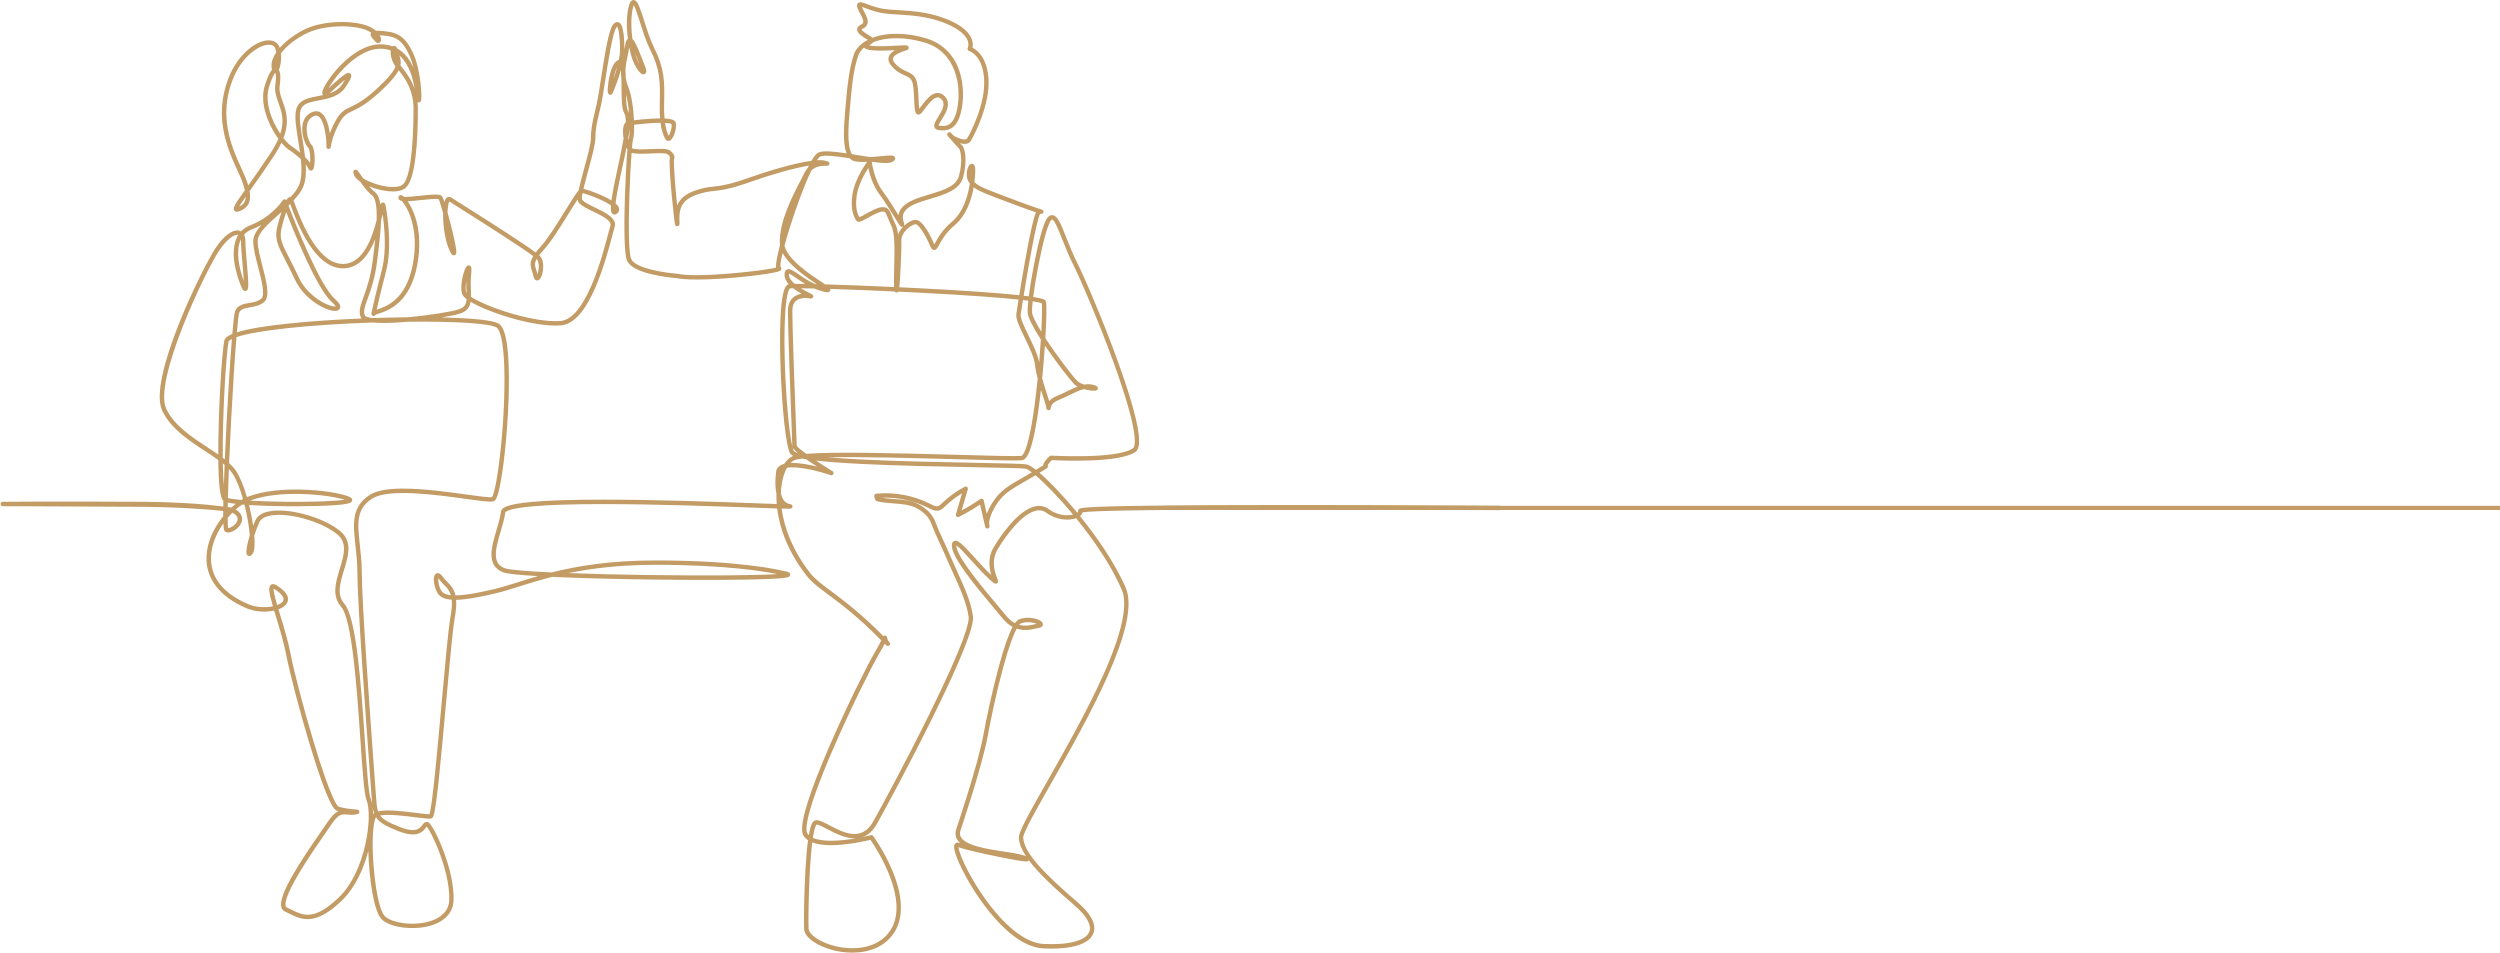 <svg width="1013" height="386" viewBox="0 0 1013 386" fill="none" xmlns="http://www.w3.org/2000/svg">
<g clip-path="url(#clip0_225_1022)">
<path d="M345.385 386C351.86 386 358.566 383.859 362.417 377.74C366.208 371.715 365.9 363.034 361.527 352.632C358.273 344.89 353.992 338.992 353.813 338.745C353.596 338.447 353.218 338.315 352.86 338.407C351.959 338.643 350.828 338.912 349.541 339.181C351.666 338.424 353.661 336.791 355.33 333.826C358.726 327.794 368.721 309.301 377.935 290.646C389.365 267.503 394.855 253.703 394.251 249.63C393.368 243.675 390.708 237.827 388.139 232.173C387.507 230.786 386.912 229.477 386.343 228.167C384.616 224.191 382.703 219.929 380.497 215.139C380.134 214.35 379.845 213.588 379.564 212.851C378.838 210.937 378.151 209.129 376.39 207.396C373.775 204.82 370.9 203.338 367.34 202.736C365.649 202.45 363.927 202.325 362.263 202.203C360.542 202.079 358.892 201.957 357.275 201.678C363.82 201.414 370.512 202.875 376.32 205.87C377.544 206.503 379.049 207.282 380.614 206.806C381.537 206.528 382.206 205.883 382.795 205.315L382.863 205.25C384.975 203.216 387.303 201.421 389.808 199.903L387.333 208.367C387.233 208.711 387.345 209.079 387.619 209.308C387.893 209.538 388.276 209.58 388.594 209.421C391.534 207.939 394.403 206.259 397.134 204.421L399.201 213.484C399.311 213.967 399.791 214.268 400.273 214.158C400.756 214.049 401.057 213.568 400.947 213.085C400.226 209.923 403.171 204.904 405.326 202.303C407.679 199.462 410.793 197.677 414.089 195.787C414.48 195.563 414.87 195.339 415.258 195.115C415.552 194.946 417.537 193.783 419.579 192.566C423.331 195.728 428.975 201.486 434.796 208.497C432.46 209.089 428.572 208.925 424.923 206.266C423.348 205.121 421.54 204.745 419.545 205.151C412.206 206.645 404.803 218.159 402.709 221.652C400.107 225.994 400.833 230.271 401.689 233.019C399.624 231.13 397.338 228.6 395.129 226.153C390.014 220.487 388.092 218.565 386.606 219.225C385.544 219.695 385.689 221.147 385.736 221.622C386.213 226.387 394.604 236.709 403.159 246.872C404.383 248.325 405.44 249.58 406.268 250.596C407.587 252.209 408.955 253.305 410.311 254.027C408.893 256.651 407.052 261.463 404.644 270.366C401.995 280.165 399.691 291.137 398.527 297.552C396.241 310.132 387.606 335.549 387.519 335.805C386.962 337.433 387.084 338.93 387.883 340.247C388.203 340.774 388.626 341.255 389.136 341.698C388.955 341.638 388.791 341.578 388.646 341.524C387.776 341.193 387.251 341.593 387.064 341.783C386.514 342.335 386.166 343.448 387.731 347.521C389.818 352.951 394.731 361.881 401 369.589C406.248 376.044 414.258 383.832 422.612 384.278C433.806 384.875 441.246 382.687 443.017 378.27C443.992 375.835 443.679 371.663 436.639 365.603C423.348 354.166 415.025 345.801 414.604 339.447C414.48 337.57 419.982 327.883 425.808 317.626C440.425 291.896 462.513 253.011 456.179 238.263C451.49 227.343 443.453 216.342 437.632 209.139C438.199 208.686 438.55 208.153 438.652 207.596C446.796 206.169 543.12 206.284 607.427 206.724H607.434C607.927 206.724 608.327 206.326 608.33 205.833C608.332 205.338 607.934 204.934 607.439 204.932C607.019 204.929 564.981 204.645 523.267 204.64C498.762 204.64 479.167 204.733 465.015 204.917C437.938 205.273 437.492 205.84 437.062 206.388C436.878 206.622 436.813 206.921 436.885 207.207C436.91 207.312 436.798 207.518 436.497 207.75C435.803 206.908 435.152 206.129 434.552 205.425C430.266 200.386 425.169 194.986 421.206 191.59C424.597 189.556 424.599 189.494 424.624 188.956C424.632 188.797 424.594 188.64 424.522 188.5C424.719 188.08 425.428 187.211 426.204 186.439C429.711 186.626 453.592 187.706 460.087 183.123C461.291 182.271 462.624 179.983 460.306 169.97C458.94 164.08 456.507 156.27 453.075 146.755C447.259 130.647 439.56 112.588 436.599 106.732C434.764 103.1 433.323 99.47 432.055 96.266C429.903 90.831 428.602 87.552 426.647 87.194C426.137 87.099 425.358 87.174 424.555 88.055C422.552 90.253 420.266 100.67 419.082 106.682C418.211 111.101 417.373 116.08 416.863 120.084C416.226 119.999 415.53 119.912 414.768 119.825C416.846 107.003 420.012 89.218 421.46 86.631C421.482 86.636 421.505 86.638 421.525 86.641C422.246 86.76 422.679 86.544 422.808 85.999C423.002 85.177 422.221 84.933 421.801 84.804C420.739 84.475 417.51 83.472 410.86 80.922C409.037 80.225 407.383 79.605 405.923 79.058C399.853 76.787 396.589 75.565 394.838 73.787C395.156 71.268 395.174 69.395 395.171 68.878C395.166 67.902 395.047 66.742 394.164 66.435C393.922 66.353 393.303 66.236 392.726 66.961C391.885 68.014 391.052 71.362 392.527 73.735C392.661 73.951 392.808 74.161 392.962 74.362C392.268 79.16 390.442 85.904 385.636 89.92C381.863 93.072 380.074 96.328 379.007 98.272C378.863 98.534 378.711 98.81 378.574 99.047C377.288 96.004 374.022 89.076 370.947 89.076C370.885 89.076 370.825 89.078 370.763 89.083C369.499 89.198 367.721 90.131 366.228 91.583C366.39 91.379 366.482 91.08 366.387 90.692C366.348 90.527 366.29 90.348 366.226 90.144C365.706 88.506 364.736 85.458 370.3 82.877C372.343 81.928 374.785 81.199 377.146 80.494C382.883 78.781 388.813 77.009 390.253 71.848C392.047 65.43 391.084 59.711 389.661 58.745C389.539 58.655 389.278 58.384 388.947 58.018C389.666 58.21 390.363 58.319 390.965 58.307C392.305 58.284 392.952 57.719 393.258 57.249C394.597 55.197 401.241 42.533 400.534 31.885C399.96 23.226 395.86 20.228 394.027 19.312C394.196 18.575 394.291 17.45 393.85 16.106C392.94 13.322 390.218 10.828 385.763 8.694C377.955 4.955 370.111 4.479 363.81 4.098C361.624 3.966 359.736 3.852 358.146 3.615C355.614 3.239 353.308 2.388 351.626 1.768C349.524 0.994 348.37 0.568 347.626 1.315C346.982 1.965 347.345 2.931 347.482 3.294C347.775 4.076 348.188 4.858 348.586 5.614C349.29 6.949 350.019 8.328 349.745 9.152C349.631 9.498 349.313 9.792 348.775 10.048C347.835 10.496 347.337 11.106 347.298 11.861C347.213 13.417 349.243 14.672 351.032 15.779C351.218 15.896 351.432 16.026 351.634 16.155C348.865 17.587 346.915 19.564 346.079 21.877C343.952 27.762 343.238 36.045 342.609 43.352L342.474 44.895C341.887 51.615 341.507 58.299 343.024 62.141C338.031 61.384 333.728 60.941 331.708 61.765C331.131 61.999 330.258 62.639 328.798 65.143C321.464 66.124 310.118 69.669 303.8 71.915C295.32 74.925 291.986 75.291 289.044 75.612C286.849 75.853 284.956 76.06 281.511 77.268C277.357 78.724 275.337 80.942 274.367 83.238C273.688 76.548 272.919 67.262 273.113 64.446C273.215 64.274 273.29 64.063 273.307 63.816C273.364 63.035 272.842 62.171 271.715 61.17C270.566 60.149 267.874 60.216 263.581 60.41C260.907 60.53 256.887 60.712 256.061 60.007C256.23 58.03 256.382 56.766 256.486 56.455C256.829 55.536 256.994 53.308 256.946 50.549C258.707 50.323 261.225 50.056 263.787 49.899C265.334 49.805 266.601 49.767 267.633 49.767C268.026 52.805 268.713 54.627 269.444 56.096C269.946 57.104 270.75 57.231 271.332 57.015C273.116 56.35 274.3 51.655 273.81 49.738C273.598 48.916 272.81 48.172 269.255 48.007C269.108 46.279 269.048 44.183 269.111 41.606C269.324 32.973 269.24 27.682 265.061 19.362C263.496 16.25 262.173 12.09 261.006 8.42C259.103 2.44 258.27 0.013 256.727 0.008H256.722C255.581 0.008 255.135 1.38 254.969 1.895C253.799 5.492 253.824 10.87 254.424 15.705C253.789 16.188 253.518 17.226 253.342 18.239C253.237 18.842 253.123 19.432 253.006 20.014C253.001 18.179 252.931 15.593 252.62 13.384C252.245 10.716 251.63 9.369 250.62 9.02C250.09 8.836 249.267 8.861 248.354 10.024C246.692 12.142 245.195 21.105 243.411 32.602C242.797 36.56 242.267 39.981 241.867 41.786C241.585 43.056 241.317 44.183 241.058 45.276C240.123 49.222 239.449 52.075 239.449 55.939C239.449 58.21 238.006 63.515 236.61 68.646C235.633 72.244 234.871 75.097 234.424 77.215C233.434 78.291 231.936 80.644 229.003 85.396C225.847 90.512 221.916 96.878 218.988 100.032C218.212 100.869 217.573 101.621 217.05 102.305C212.488 98.887 200.503 91.219 187.906 83.253C185.311 81.612 183.436 80.424 182.879 80.053C182.249 79.633 181.543 79.665 180.988 80.143C180.582 80.494 180.284 81.097 180.065 81.844C179.712 80.753 179.398 79.924 179.187 79.625C178.423 78.555 176.142 78.687 170.304 79.309C168.284 79.523 165.152 79.859 163.697 79.762C163.46 79.528 163.264 79.364 163.12 79.274C162.49 78.878 162.04 79.075 161.829 79.229C161.699 79.324 161.294 79.68 161.463 80.362C161.607 80.945 162.033 81.286 162.866 81.45C164.945 83.835 169.963 92.34 167.334 106.807C164.65 121.58 156.329 124.269 152.776 125.419C152.724 125.436 152.674 125.451 152.625 125.469C153.284 122.481 154.789 116.133 156.443 109.812C159.304 98.88 156.363 83.873 156.237 83.24C156.003 82.07 155.376 82.062 155.169 82.06C155.164 82.06 155.159 82.06 155.154 82.06C154.6 82.06 154.314 82.458 154.139 82.892C153.774 80.417 153.027 78.639 151.754 77.683C151.077 77.175 150.333 76.394 149.592 75.505C150.468 75.866 151.353 76.177 152.189 76.429C154.159 77.026 160.846 78.779 164.172 76.282C168.431 73.085 169.324 57.05 169.324 44.161C169.324 43.192 169.274 42.269 169.182 41.383C169.264 41.435 169.358 41.477 169.47 41.502C169.814 41.584 170.172 41.462 170.403 41.186C170.582 40.969 170.786 40.723 170.744 38.477C170.717 37.083 170.595 35.385 170.401 33.692C170.02 30.373 169.209 25.611 167.505 21.772C163.744 13.305 159.388 12.941 154.341 12.521C153.518 12.451 152.846 12.431 152.299 12.463C151.423 11.697 150.241 10.964 148.694 10.392C142.873 8.236 131.226 8.253 123.816 11.729C119.898 13.566 115.995 16.384 113.338 19.424C113.321 19.364 113.301 19.305 113.283 19.245C112.711 17.455 111.179 16.399 109.079 16.347C103.838 16.21 96.166 22.063 92.418 32.069C86.85 46.927 91.537 59.128 96.368 69.4C97.813 72.475 98.763 75.019 99.221 77.063C94.957 83.083 94.194 84.36 94.972 85.359C95.577 86.135 96.661 85.715 97.069 85.555C98.326 85.067 100.087 84.184 100.89 82.17C101.388 80.922 101.477 79.384 101.137 77.459C101.298 77.23 101.462 77.001 101.627 76.767C104.161 73.197 107.316 68.756 111 63.189C112.281 61.252 113.278 59.472 114.042 57.829C115.129 59.118 116.147 60.069 116.948 60.605C118.811 61.849 120.527 63.211 121.895 64.503C122.371 69.087 122.308 73.389 120.602 76.185C119.836 77.442 118.848 78.674 117.731 79.887C117.505 79.849 117.269 79.882 117.042 79.984C116.846 80.073 116.515 80.223 115.997 81.102C115.848 80.915 115.629 80.79 115.383 80.766C115.045 80.731 114.711 80.895 114.532 81.189C114.492 81.253 110.361 87.804 101.346 91.311C99.875 91.884 98.639 92.701 97.647 93.759C97.43 93.632 97.221 93.55 97.037 93.492C94.46 92.711 90.726 95.422 87.298 100.568C82.271 108.114 59.661 153.741 65.751 166.482C69.189 173.675 76.552 178.49 83.047 182.739C84.935 183.974 86.781 185.182 88.447 186.397C88.455 186.982 88.462 187.559 88.472 188.122C88.709 200.612 89.846 202.35 90.512 202.898C90.495 203.729 90.48 204.506 90.467 205.228C91.209 205.432 81.071 203.615 59.379 203.331C19.232 203.114 1.525 203.331 1.127 203.331C0.632 203.333 0.234 203.737 0.236 204.232C0.239 204.728 0.647 205.133 1.137 205.123C1.535 205.123 12.568 205.123 52.705 205.34C71.059 205.34 83.258 206.289 90.445 207.031C90.438 207.822 90.435 208.537 90.438 209.181C86.107 214.527 82.94 221.637 83.82 228.665C84.485 233.956 87.833 241.347 100.017 246.521C102.689 247.653 106.234 248.087 109.502 247.676C110.055 247.606 110.579 247.516 111.079 247.407C111.303 248.149 111.542 248.938 111.798 249.777C113.293 254.674 114.987 260.223 115.98 265.384C117.385 272.699 121.423 288.097 125.368 301.202C133.211 327.246 135.654 328.162 136.458 328.466C136.679 328.548 136.903 328.625 137.132 328.697C135.868 329.282 134.485 330.495 132.883 332.897C132.328 333.731 131.48 334.951 130.497 336.365C121.801 348.883 112.634 362.653 113.995 367.6C114.219 368.414 114.719 369.019 115.443 369.347C116.015 369.606 116.589 369.89 117.144 370.164C122.298 372.696 127.624 375.318 138.44 364.986C143.848 359.817 147.314 352.187 149.239 344.78C149.52 355.587 151.413 368.904 154.448 372.28C157.831 376.042 168.538 377.257 175.667 374.69C180.714 372.873 183.595 369.395 183.784 364.901C184.277 353.043 176.627 336.288 174.077 333.627C173.829 333.368 173.441 333.022 172.933 333.022C172.072 333.022 171.58 333.674 171.1 334.301C170.09 335.628 168.565 337.637 162.251 335.18C157.652 333.39 155.296 332.163 154.028 330.418C157.371 329.783 164.08 330.627 168.373 331.167C171.975 331.62 173.893 331.849 174.722 331.642C175.426 331.466 175.801 330.948 176.456 326.738C176.834 324.301 177.262 320.848 177.762 316.18C178.687 307.561 179.702 296.278 180.687 285.366C182.095 269.724 183.426 254.95 184.294 250.168C184.836 247.178 184.966 244.877 184.814 243.057C188.555 242.993 193.777 242.104 200.916 240.391C203.923 239.669 207.011 238.701 210.585 237.578C214.421 236.373 218.72 235.024 223.732 233.754C235.486 234.294 250.583 234.65 264.001 234.827C278.096 235.014 291.414 235.026 301.506 234.864C318.815 234.588 319.489 233.933 319.892 233.542C320.168 233.273 320.27 232.885 320.156 232.526C319.952 231.884 319.345 231.63 317.218 231.299C316.19 231.038 300.034 227.087 265.685 227.087C247.22 227.087 233.879 229.347 223.538 231.951C213.185 231.471 206.386 230.891 204.672 230.286C202.652 229.574 201.515 228.369 201.095 226.494C200.436 223.549 201.675 219.369 202.871 215.328C203.642 212.727 204.438 210.038 204.737 207.643C204.752 207.581 205.207 206.067 216.297 205.118C222.929 204.551 232.361 204.262 244.342 204.26H244.414C266.091 204.26 291.419 205.186 306.561 205.738C309.909 205.86 312.7 205.962 314.892 206.035C315.889 214.123 319.37 223.711 326.815 233.258C328.909 235.945 331.718 238.036 335.606 240.931C340.716 244.735 347.594 249.859 357.089 259.459C356.639 260.44 355.845 262.013 354.425 264.408C351.527 269.295 343.203 285.973 336.23 302.031C332.233 311.235 329.248 318.913 327.357 324.848C324.193 334.784 324.857 337.508 325.631 338.691C326.074 339.368 326.666 339.955 327.405 340.453C326.989 343.55 326.638 347.568 326.362 352.418C325.827 361.836 325.701 372.497 325.82 376.261C325.942 380.137 331.596 383.396 337.146 384.905C339.658 385.587 342.487 386.01 345.362 386.01L345.385 386ZM352.713 340.294C355.089 343.739 368.668 364.448 360.902 376.784C355.862 384.793 345.221 385.226 337.638 383.165C332.012 381.634 327.71 378.639 327.633 376.194C327.519 372.514 327.628 362.459 328.138 353.143C328.427 347.887 328.775 344.08 329.123 341.322C331.947 342.45 336.096 342.754 341.534 342.223C346.539 341.735 351.101 340.687 352.711 340.291L352.713 340.294ZM416.88 348.569C420.731 353.763 427.161 359.787 435.485 366.95C440.351 371.137 442.44 374.917 441.368 377.588C439.923 381.193 432.95 383.02 422.721 382.473C415.37 382.082 406.321 374.755 397.895 362.374C391.84 353.479 388.514 345.472 388.393 343.319C391.161 344.272 398.144 345.853 403.477 346.953C406.709 347.621 409.726 348.198 411.972 348.577C416.132 349.279 416.323 349.114 416.674 348.818C416.758 348.746 416.828 348.661 416.88 348.567V348.569ZM172.896 334.946C173.766 335.93 175.993 339.885 178.157 345.711C179.722 349.919 182.301 357.997 182.018 364.821C181.819 369.586 178.137 371.899 175.085 373C168.07 375.527 158.46 374.03 155.804 371.078C152.413 367.308 150.167 345.99 151.316 335.449C151.632 332.556 152.112 331.508 152.361 331.15C153.781 333.375 156.426 334.827 161.627 336.851C169.197 339.796 171.378 336.928 172.55 335.387C172.657 335.247 172.786 335.076 172.896 334.951V334.946ZM113.094 208.629C120.662 208.629 131.177 212.005 136.754 216.603C140.878 220.001 139.333 225.063 137.697 230.42C136.042 235.83 134.333 241.424 138.221 245.871C142.699 250.992 144.627 279.204 146.035 299.803C146.878 312.134 147.542 321.873 148.55 324.293C151.018 330.221 148.478 352.936 137.231 363.684C127.321 373.149 122.983 371.018 117.963 368.548C117.395 368.269 116.808 367.981 116.211 367.709C116.042 367.632 115.856 367.503 115.751 367.119C115.458 366.054 115.769 362.917 121.129 353.885C124.642 347.969 129.07 341.598 131.997 337.381C133.027 335.9 133.838 334.732 134.403 333.883C137.184 329.708 138.729 329.855 140.868 330.062C141.709 330.141 142.659 330.233 143.739 330.079C144.886 329.915 145.642 329.805 145.612 328.939C145.585 328.085 144.883 328.03 143.724 327.943C142.184 327.826 139.321 327.607 137.112 326.778C136.861 326.661 134.396 324.903 127.052 300.485C123.142 287.487 119.149 272.248 117.764 265.038C116.754 259.783 115.045 254.186 113.537 249.247C113.306 248.49 113.065 247.701 112.826 246.909C114.535 246.286 115.759 245.383 116.331 244.275C117.134 242.721 117.055 240.229 112.117 237.175C111.152 236.58 110.363 236.507 109.771 236.965C108.592 237.874 109.02 240.306 110.589 245.667C107.657 246.279 103.776 246.152 100.741 244.865C91.589 240.979 86.502 235.452 85.621 228.436C84.898 222.66 87.154 216.795 90.512 212.052C90.627 214.967 90.913 215.181 91.209 215.403C91.938 215.951 93.117 215.886 94.44 215.221C96.261 214.31 98.097 212.433 98.097 210.292C98.097 209.229 97.627 207.745 95.525 206.455C96.03 206.01 96.54 205.591 97.049 205.203C97.41 204.929 97.788 204.668 98.186 204.421C98.477 204.446 98.776 204.471 99.074 204.494C100.166 208.845 100.91 213.322 101.224 216.837C100.945 217.751 100.696 218.662 100.48 219.551C99.283 224.51 100.04 224.933 100.492 225.187C101.134 225.546 101.786 225.239 102.433 224.271C103.273 223.011 103.293 220.036 103.042 217.024C103.587 215.276 104.281 213.381 105.122 211.562C105.681 210.349 107.007 209.495 109.062 209.025C110.254 208.751 111.619 208.624 113.094 208.624V208.629ZM436.035 209.983C443.154 218.737 450.358 229.208 454.547 238.96C457.124 244.957 454.609 256.556 447.075 273.436C440.532 288.089 431.512 303.971 424.263 316.73C416.644 330.144 412.676 337.249 412.828 339.554C412.977 341.812 413.972 344.247 415.714 346.906C415.395 346.789 415 346.66 414.507 346.505C412.748 345.958 410.077 345.554 406.982 345.089C400.457 344.108 391.522 342.763 389.422 339.303C388.905 338.449 388.838 337.491 389.223 336.37C389.31 336.111 397.987 310.57 400.298 297.859C401.457 291.475 403.746 280.563 406.383 270.819C408.895 261.533 410.741 256.964 411.967 254.721C415.161 255.787 418.142 255.075 420.074 254.612C420.443 254.525 420.791 254.44 421.092 254.38C421.905 254.218 422.393 253.855 422.547 253.302C422.627 253.013 422.666 252.446 422.035 251.866C420.671 250.616 416.495 249.625 413.047 250.92C412.564 251.101 411.977 251.495 411.258 252.491C410.062 251.866 408.85 250.9 407.664 249.448C406.826 248.423 405.766 247.163 404.537 245.704C398.753 238.833 387.987 226.044 387.524 221.43C387.507 221.259 387.502 221.124 387.502 221.017C388.726 221.714 391.631 224.931 393.808 227.343C396.072 229.85 398.41 232.442 400.559 234.396C401.291 235.061 401.88 235.596 402.278 235.925C402.696 236.271 403.328 236.791 403.98 236.348C404.659 235.885 404.393 235.188 404.025 234.222C403.238 232.158 401.4 227.326 404.253 222.566C408.373 215.694 414.649 207.972 419.91 206.901C421.41 206.595 422.709 206.859 423.875 207.71C428.281 210.917 433.189 210.996 436.032 209.986L436.035 209.983ZM346.785 339.704C340.922 340.712 333.412 341.347 329.382 339.49C330.051 335.118 330.676 334.286 330.835 334.14C331.521 334.015 333.479 335.048 335.216 335.964C338.327 337.608 342.636 339.878 346.788 339.704H346.785ZM330.924 332.342C330.706 332.342 330.497 332.369 330.3 332.424C329.447 332.666 328.549 333.579 327.735 338.399C327.514 338.183 327.32 337.951 327.153 337.697C326.35 336.472 325.793 330.612 337.897 302.733C344.74 286.974 353.183 270.042 355.989 265.31C357.183 263.295 357.952 261.834 358.45 260.808C358.658 261.022 358.867 261.239 359.079 261.458C359.084 261.463 359.091 261.471 359.096 261.476C359.44 261.832 360.007 261.842 360.362 261.498C360.718 261.154 360.728 260.587 360.385 260.231C359.649 259.464 359.534 258.747 359.487 258.441C359.377 257.749 358.979 257.559 358.663 257.522C358.343 257.485 358.116 257.589 357.954 257.749C348.589 248.338 341.78 243.267 336.703 239.485C332.929 236.674 330.201 234.643 328.255 232.148C321.106 222.979 317.728 213.815 316.723 206.084C317.857 206.117 318.688 206.137 319.26 206.139C320.255 206.147 321.039 206.152 321.121 205.288C321.158 204.892 321.009 204.392 320.091 204.25C319.044 204.088 318.223 203.572 317.576 202.674C317.029 201.909 316.656 200.948 316.412 199.903C316.484 197.777 316.748 195.83 317.161 194.107C317.589 192.324 318.183 190.776 318.897 189.531C323.116 188.789 331.22 190.699 336.584 192.536C337.014 192.685 337.489 192.484 337.683 192.07C337.877 191.657 337.73 191.164 337.34 190.925C335.099 189.551 332.76 188.055 330.631 186.631C334.793 187.111 340.611 187.569 348.758 187.978C363.634 188.722 381.895 189.071 395.228 189.324C405.898 189.529 414.326 189.688 415.642 189.944C416.156 190.044 417 190.537 418.099 191.366C416.505 192.314 414.997 193.201 414.373 193.562C413.987 193.786 413.599 194.007 413.211 194.229C409.92 196.114 406.517 198.063 403.957 201.155C402.711 202.661 400.88 205.382 399.845 208.203L398.599 202.736C398.532 202.445 398.328 202.208 398.049 202.099C397.771 201.992 397.457 202.029 397.214 202.198C394.793 203.886 392.258 205.445 389.651 206.849L392.159 198.275C392.261 197.929 392.144 197.555 391.865 197.329C391.587 197.102 391.196 197.062 390.88 197.234C387.499 199.039 384.388 201.299 381.631 203.956L381.564 204.021C381.077 204.489 380.616 204.934 380.104 205.089C379.236 205.353 378.184 204.807 377.164 204.282C370.43 200.811 362.586 199.305 355.064 200.032C354.604 200.077 354.255 200.463 354.255 200.924C354.255 201.601 354.487 202.268 354.91 202.801C355.034 202.955 355.206 203.067 355.397 203.114C357.626 203.662 359.92 203.829 362.139 203.991C363.76 204.108 365.44 204.23 367.047 204.504C370.27 205.049 372.768 206.336 375.139 208.674C376.621 210.135 377.211 211.689 377.895 213.489C378.186 214.255 378.487 215.047 378.875 215.891C381.077 220.671 382.985 224.921 384.706 228.884C385.281 230.209 385.88 231.526 386.514 232.92C389.034 238.462 391.639 244.193 392.485 249.899C392.793 251.985 391.106 259.949 376.335 289.859C367.139 308.482 357.166 326.935 353.775 332.954C349.094 341.272 341.554 337.294 336.051 334.388C333.865 333.233 332.196 332.352 330.924 332.352V332.342ZM174.018 329.927C173.097 329.952 170.739 329.651 168.62 329.384C162.137 328.568 156.431 327.965 153.207 328.774C152.692 327.308 152.537 325.448 152.366 322.839C152.271 321.415 152.023 318.022 151.677 313.326C150.159 292.63 146.602 244.165 146.602 232.17C146.602 228.008 146.182 224.186 145.811 220.818C144.846 212.025 144.207 206.216 150.898 201.987C157.488 197.821 176.975 200.52 188.617 202.133C195.18 203.042 198.662 203.5 199.923 203.139C200.555 202.958 201.613 202.656 203.055 194.301C204.69 184.836 205.941 170.259 206.172 158.03C206.468 142.323 205.162 133.321 202.297 131.272C200.088 129.694 190.801 128.884 178.975 128.633C182.408 128.07 185.207 127.485 186.607 127C189.316 126.061 190.349 124.391 190.704 122.304C194.896 124.831 201.488 127.087 203.219 127.657C212.662 130.777 221.687 132.34 227.356 131.842C232.342 131.404 237.008 126.255 241.23 116.536C244.6 108.778 246.944 99.858 248.202 95.066C248.571 93.667 248.859 92.561 249.051 91.966C250.16 88.473 245.372 86.16 241.145 84.117C238.939 83.048 235.914 81.59 235.792 80.671C235.73 80.205 235.834 79.346 236.048 78.241C237.006 78.448 239.787 79.356 242.702 80.641C244.961 81.637 246.533 82.516 247.556 83.235C247.416 85.389 247.7 86.367 248.339 86.76C248.638 86.945 249.262 87.156 250.068 86.501C250.824 85.887 251.083 85.038 250.775 84.171C250.573 83.604 250.093 83.021 249.421 82.443C249.526 81.448 249.707 80.121 250.016 78.353C250.653 74.688 251.613 70.294 252.384 66.764C252.954 64.16 253.444 61.909 253.653 60.657C253.7 60.368 253.752 60.074 253.807 59.778C253.939 60.054 254.078 60.308 254.222 60.538C253.829 65.33 253.436 72.886 253.22 79.513C252.946 87.881 252.695 102.4 254.068 105.597C256.454 111.156 271.897 112.51 273.966 112.667C279.71 113.917 292.832 112.931 298.223 112.446C302.72 112.042 307.056 111.532 310.427 111.014C316.203 110.123 316.362 109.662 316.546 109.127C316.663 108.788 316.596 108.338 316.223 108.034C316.103 107.357 316.424 105.385 317.116 102.505C319.783 107.524 326.487 112.167 330.944 115.129C330.735 115.124 330.529 115.119 330.325 115.114C327.641 113.927 325.367 112.371 323.564 111.141C321.275 109.578 319.894 108.632 318.783 109.242C317.944 109.7 317.875 110.743 317.897 111.487C317.934 112.802 318.571 114.022 319.571 115.144C318.962 115.324 318.449 115.856 318.044 116.73C315.375 122.484 316.093 144.883 316.38 151.61C316.952 165.136 318.397 180.982 320.22 183.805C320.417 184.109 320.763 184.42 321.422 184.734C321.3 184.778 321.188 184.823 321.089 184.868C319.847 185.446 318.723 186.504 317.77 187.943C316.203 188.368 315.168 189.158 314.651 190.318C314.621 190.385 314.598 190.457 314.586 190.529C314.539 190.806 313.693 195.802 314.611 200.05C314.576 201.379 314.611 202.771 314.728 204.22C312.496 204.145 309.708 204.043 306.646 203.931C291.476 203.376 266.14 202.45 244.431 202.45C244.314 202.45 244.202 202.45 244.088 202.45C232.023 202.455 222.536 202.753 215.886 203.338C204.869 204.307 203.172 205.865 202.978 207.404C202.697 209.652 201.921 212.271 201.172 214.803C199.909 219.065 198.605 223.472 199.366 226.87C199.918 229.337 201.511 231.05 204.095 231.961C205.734 232.541 210.889 233.034 217.986 233.443C215.12 234.267 212.501 235.088 210.068 235.853C206.525 236.965 203.463 237.926 200.518 238.633C195.033 239.95 188.941 241.23 184.565 241.25C183.946 238.504 182.55 237.087 181.18 235.698C180.555 235.066 179.968 234.471 179.448 233.741C178.184 231.969 177.217 232.081 176.627 232.487C174.973 233.629 175.97 238.305 177.448 240.528C178.421 241.987 180.182 242.814 183.028 243.005C183.202 244.691 183.09 246.877 182.553 249.837C181.67 254.699 180.336 269.512 178.923 285.196C177.336 302.83 175.177 326.788 174.015 329.925L174.018 329.927ZM151.555 329.457C151.527 329.474 151.5 329.494 151.473 329.514C151.378 329.581 151.276 329.666 151.172 329.773C151.149 328.869 151.097 328.023 151.013 327.243C151.149 328.062 151.324 328.794 151.555 329.457ZM163.475 197.973C157.801 197.973 152.868 198.621 149.945 200.47C142.306 205.298 143.07 212.234 144.032 221.012C144.398 224.336 144.811 228.105 144.811 232.17C144.811 244.233 148.371 292.745 149.891 313.458C150.234 318.151 150.483 321.54 150.577 322.959C150.649 324.057 150.729 325.04 150.831 325.931C150.672 325.013 150.46 324.228 150.199 323.606C149.306 321.46 148.617 311.367 147.819 299.683C146.314 277.668 144.443 250.267 139.567 244.693C136.336 240.999 137.826 236.117 139.406 230.948C141.142 225.264 142.938 219.384 137.888 215.224C130.881 209.448 116.4 205.517 108.659 207.287C106.035 207.887 104.296 209.074 103.492 210.82C103.174 211.509 102.863 212.241 102.564 212.996C102.306 211.218 102.035 209.767 101.91 209.124C101.612 207.583 101.281 206.079 100.923 204.633C106.686 205.004 113.231 205.104 116.139 205.128C118.448 205.148 138.791 205.285 141.93 203.712C142.597 203.378 142.707 202.893 142.712 202.634C142.719 202.313 142.59 201.857 141.945 201.499C139.473 200.124 130.908 198.536 121.381 198.364C115.928 198.267 106.803 198.611 100.072 201.459C98.756 196.92 97.199 193.148 95.617 190.771C94.885 189.673 93.935 188.627 92.828 187.614C93.037 182.588 93.308 176.837 93.651 170.351C94.363 156.855 95.154 144.664 95.813 136.602C103.818 133.856 125.179 131.561 151.164 130.679C153.918 130.966 158.274 130.978 165.229 130.363C184.518 130.164 198.901 131.055 201.252 132.736C201.928 133.219 203.565 135.417 204.177 145.378C204.727 154.301 204.312 167.292 203.068 180.13C201.71 194.142 200.08 200.563 199.331 201.446C198.185 201.658 193.652 201.031 188.861 200.366C181.388 199.33 171.657 197.983 163.47 197.983L163.475 197.973ZM420.094 252.769C419.952 252.802 419.808 252.837 419.661 252.872C417.853 253.305 415.5 253.867 412.99 253.173C413.311 252.797 413.54 252.652 413.681 252.6C416.124 251.684 418.793 252.229 420.097 252.769H420.094ZM110.878 238.539C110.955 238.574 111.052 238.626 111.174 238.701C114.074 240.496 115.373 242.228 114.741 243.453C114.38 244.15 113.505 244.74 112.316 245.181C111.455 242.223 110.756 239.505 110.88 238.539H110.878ZM177.602 234.302C177.707 234.414 177.836 234.57 177.99 234.787C178.592 235.631 179.259 236.308 179.906 236.963C181.023 238.096 182.107 239.194 182.682 241.173C180.898 240.989 179.573 240.486 178.941 239.537C177.796 237.817 177.468 235.335 177.602 234.302ZM315.006 232.624C306.773 233.156 286.466 233.331 263.073 233.009C250.678 232.84 239.528 232.566 230.354 232.223C239.588 230.316 251.011 228.867 265.708 228.867C294.096 228.867 309.924 231.57 315.004 232.621L315.006 232.624ZM94.159 207.74C96.077 208.756 96.714 209.963 96.045 211.335C95.258 212.951 93.186 214.019 92.445 213.999C92.338 213.399 92.271 212.005 92.258 209.804C92.873 209.077 93.51 208.387 94.159 207.74ZM95.492 204.148C94.895 204.623 94.301 205.136 93.716 205.681C93.373 205.604 92.913 205.519 92.281 205.432C92.288 204.855 92.301 204.25 92.313 203.615C93.159 203.819 94.246 203.996 95.495 204.148H95.492ZM316.521 204.222C316.539 204.242 316.556 204.262 316.574 204.282C316.559 204.282 316.541 204.282 316.526 204.282C316.526 204.262 316.524 204.245 316.521 204.225V204.222ZM139.637 202.482C136.266 203.015 127.871 203.426 116.507 203.333C110.448 203.284 105.343 203.104 101.365 202.853C107.704 200.358 116.209 200.057 121.353 200.149C129.522 200.296 136.428 201.456 139.637 202.482ZM98.465 202.208C98.234 202.328 98.005 202.455 97.781 202.582C95.139 202.343 93.296 202.071 92.353 201.8C92.43 198.526 92.557 194.605 92.736 190.024C93.271 190.594 93.739 191.172 94.132 191.759C95.838 194.321 97.306 198.12 98.465 202.208ZM91.012 188.386C90.893 191.334 90.788 194.107 90.706 196.656C90.517 194.687 90.358 191.934 90.286 188.082C90.286 187.98 90.283 187.878 90.281 187.776C90.532 187.978 90.776 188.182 91.012 188.386ZM422.701 188.563C422.102 188.951 420.987 189.631 419.751 190.373C418.184 189.148 416.873 188.354 415.98 188.179C414.577 187.908 407.91 187.768 395.261 187.527C381.997 187.273 363.83 186.927 349.017 186.19C343.773 185.929 339.238 185.632 335.459 185.304C349.626 185.027 371.678 185.637 388.114 186.093C401.395 186.461 411.885 186.75 414.089 186.489C414.845 186.399 415.517 185.889 416.142 184.928C418.758 180.9 420.652 168.148 421.793 157.965C422.03 158.71 422.263 159.427 422.487 160.111C422.948 161.523 423.383 162.855 423.684 163.965C423.958 164.966 423.985 165.377 423.985 165.382H423.997C424.002 165.506 424.017 165.599 424.035 165.648C424.196 166.101 424.686 166.345 425.147 166.201C425.587 166.062 425.754 165.76 425.768 165.327H425.773C425.773 165.248 425.818 163.345 428.885 162.118C430.378 161.521 431.808 160.821 433.189 160.144C435.376 159.073 437.38 158.092 439.241 157.679C441.42 158.309 443.652 158.491 444.281 158.199C444.664 158.023 444.89 157.647 444.858 157.246C444.798 156.502 444.07 156.24 443.042 155.954C441.823 155.613 440.592 155.613 439.346 155.834C438.211 155.481 437.139 155 436.527 154.385C434.736 152.59 428.323 144.275 423.582 137.025C424.047 129.352 424.174 123.35 423.816 122.19C423.652 121.655 423.472 121.072 418.651 120.325C419.122 116.631 419.9 111.863 420.853 107.018C422.719 97.535 424.699 90.562 425.89 89.252C426.074 89.051 426.246 88.931 426.336 88.946C427.316 89.126 429.027 93.445 430.4 96.915C431.684 100.154 433.137 103.824 435.012 107.531C437.54 112.528 445.177 130.109 451.4 147.352C461.998 176.712 459.948 181.024 459.065 181.647C452.706 186.133 426.191 184.632 425.923 184.617C425.676 184.602 425.435 184.691 425.256 184.861C424.094 185.959 422.731 187.472 422.694 188.563H422.701ZM326.661 186.083C327.332 186.556 328.081 187.071 328.922 187.639C329.656 188.134 330.392 188.62 331.101 189.083C329.897 188.784 328.591 188.49 327.255 188.244C324.501 187.734 322.198 187.515 320.335 187.589C320.812 187.111 321.32 186.745 321.847 186.496C322.439 186.22 323.589 185.998 325.193 185.822C325.641 185.909 326.126 185.996 326.658 186.083H326.661ZM93.957 137.359C93.139 147.539 92.286 162.173 91.806 171.379C91.537 176.55 91.301 181.53 91.104 186.14C90.826 185.919 90.54 185.7 90.249 185.481C90.112 168.407 91.572 143.991 92.609 138.459C92.619 138.405 92.736 137.984 93.955 137.362L93.957 137.359ZM420.47 153.434C418.85 169.667 416.739 180.743 414.629 183.967C414.179 184.654 413.905 184.706 413.875 184.709C411.803 184.955 400.848 184.651 388.164 184.3C361.079 183.551 337.474 183.013 326.691 183.897C324.584 182.371 323.106 181.154 322.835 180.616C322.817 180.066 322.74 177.994 322.626 174.957C322.146 162.19 321.019 132.29 321.056 125.964C321.069 124.03 321.621 122.621 322.7 121.774C324.785 120.138 328.245 120.945 328.28 120.955C328.293 120.958 328.308 120.96 328.32 120.965C329.188 121.134 329.447 120.507 329.492 120.38C329.758 119.598 329.186 119.314 328.151 118.794C327.362 118.401 325.962 117.699 324.524 116.805C326.019 116.82 327.84 116.852 329.934 116.9C331.009 117.358 332.151 117.761 333.357 118.072C334.763 118.433 335.974 118.747 336.387 117.816C336.507 117.549 336.499 117.303 336.415 117.076C343.666 117.298 352.741 117.646 362.487 118.099C362.571 118.254 362.688 118.353 362.853 118.443C363.136 118.597 363.497 118.585 363.77 118.411C363.867 118.348 363.952 118.296 364.032 118.172C366.542 118.291 369.091 118.416 371.661 118.548C391.666 119.571 404.83 120.554 412.724 121.388C412.303 124.012 411.985 126.076 411.818 127.189C411.512 129.226 413.221 132.756 415.201 136.846C416.992 140.543 419.02 144.733 419.35 147.621C419.574 149.58 419.985 151.542 420.472 153.434H420.47ZM94.127 135.315C92.094 136.149 91.054 137.045 90.85 138.128C89.828 143.583 88.398 167.09 88.453 184.178C87.052 183.2 85.562 182.224 84.047 181.233C77.748 177.113 70.607 172.442 67.388 165.703C62.039 154.512 82.942 110.362 88.811 101.556C91.975 96.806 95.092 94.764 96.54 95.203C96.542 95.203 96.545 95.203 96.547 95.203C96.258 95.663 96.002 96.154 95.781 96.677C92.9 103.446 96.537 113.242 97.721 116.085C98.064 116.912 98.584 118.159 99.617 117.903C100.841 117.602 100.883 116.302 100.012 106.316C99.731 103.1 99.442 99.774 99.442 97.909C99.442 96.649 99.214 95.74 98.883 95.083C99.714 94.169 100.761 93.462 102.015 92.975C103.423 92.427 104.714 91.814 105.895 91.165C103.992 93.298 102.694 95.409 102.622 97.55C102.53 100.232 103.535 104.105 104.597 108.208C105.898 113.22 107.515 119.459 105.955 120.915C104.649 122.135 102.806 122.451 101.025 122.755C98.699 123.153 96.293 123.564 95.281 126.026C94.953 126.823 94.549 130.378 94.129 135.315H94.127ZM321.153 181.291C321.335 181.714 321.84 182.361 323.26 183.531C322.069 183.178 321.79 182.914 321.728 182.829C321.539 182.538 321.347 182.015 321.153 181.288V181.291ZM324.82 119.056C323.733 119.217 322.584 119.588 321.603 120.355C320.066 121.555 319.28 123.44 319.265 125.952C319.228 132.318 320.355 162.243 320.835 175.022C320.957 178.248 321.036 180.382 321.046 180.748C321.046 180.795 321.046 180.845 321.054 180.897C319.962 176.428 318.84 165.666 318.26 153.437C317.651 140.573 317.591 124.684 319.258 118.67C319.666 117.201 320.029 116.904 320.089 116.865C320.332 116.835 320.768 116.815 321.377 116.805C322.414 117.617 323.601 118.366 324.82 119.056ZM436.604 156.626C435.231 157.149 433.831 157.834 432.403 158.533C431.05 159.195 429.649 159.88 428.219 160.453C426.746 161.043 425.773 161.792 425.137 162.539C424.86 161.62 424.532 160.609 424.189 159.556C423.572 157.667 422.873 155.528 422.286 153.29C422.346 152.685 422.403 152.097 422.455 151.535C422.823 147.631 423.142 143.69 423.39 140.013C428.127 147.019 433.778 154.169 435.261 155.653C435.619 156.011 436.079 156.337 436.604 156.626ZM421.753 137.538C421.574 140.439 421.346 143.62 421.067 146.954C420.572 143.83 418.664 139.886 416.813 136.064C415.117 132.564 413.365 128.942 413.589 127.455C413.845 125.758 414.156 123.763 414.505 121.582C415.291 121.672 416.012 121.762 416.671 121.846C416.44 123.953 416.331 125.658 416.403 126.669C416.557 128.822 418.826 133 421.753 137.538ZM146.483 129.054C127.042 129.86 105.445 131.678 95.982 134.653C96.373 130.134 96.709 127.269 96.935 126.709C97.54 125.24 98.997 124.921 101.326 124.523C103.273 124.189 105.48 123.813 107.176 122.225C109.515 120.039 107.967 114.074 106.328 107.758C105.343 103.961 104.326 100.035 104.408 97.613C104.517 94.411 108.584 90.791 112.888 86.96C113.281 86.609 113.676 86.257 114.07 85.906C113.597 87.36 113.062 89.183 112.453 91.463C111.074 96.632 112.502 99.393 115.629 105.447C116.689 107.499 118.007 110.053 119.48 113.227C123.296 121.455 132.323 126.168 135.953 125.987C137.234 125.924 137.657 125.26 137.791 124.871C138.139 123.878 137.475 122.688 135.699 121.119C129.57 115.707 119.686 90.629 116.9 83.335C116.91 83.312 116.918 83.29 116.928 83.267C117.137 83.066 117.346 82.862 117.552 82.66C117.681 82.994 117.821 83.36 117.958 83.723C120.57 90.612 127.44 108.741 138.98 108.741C139.154 108.741 139.331 108.736 139.508 108.729C145.863 108.425 149.679 102.813 152.045 96.91C151.736 99.935 151.348 102.985 150.998 105.759C150.149 112.441 148.505 117.009 147.306 120.343C145.993 123.99 145.127 126.402 146.291 128.733C146.336 128.822 146.391 128.932 146.48 129.056L146.483 129.054ZM422.147 122.917C422.316 124.065 422.251 128.406 421.933 134.429C419.808 130.981 418.296 128.033 418.189 126.542C418.127 125.68 418.224 124.122 418.445 122.095C420.475 122.402 421.671 122.678 422.147 122.917ZM234.008 80.81C234.011 80.843 234.016 80.875 234.021 80.907C234.269 82.782 236.961 84.082 240.371 85.73C243.765 87.37 247.986 89.409 247.349 91.421C247.145 92.061 246.864 93.129 246.476 94.608C245.23 99.353 242.909 108.186 239.593 115.819C235.653 124.889 231.486 129.679 227.205 130.055C221.764 130.533 213.011 128.999 203.787 125.954C197.836 123.99 193.304 121.886 190.874 120.295C190.886 119.451 190.851 118.565 190.814 117.651C190.737 115.749 190.647 113.593 190.913 111.203C191.177 108.823 191.055 107.987 190.389 107.626C190.015 107.424 189.568 107.479 189.222 107.765C188.043 108.741 186.172 115.717 187.209 119.006C187.433 119.715 188.1 120.45 189.048 121.179C188.891 123.343 188.202 124.55 186.028 125.302C183.406 126.211 174.428 127.734 165.242 128.553C165.192 128.558 165.142 128.563 165.092 128.566C160.734 128.611 156.281 128.708 151.901 128.85C151.652 128.857 151.401 128.867 151.149 128.874C148.988 128.645 148.062 128.252 147.901 127.926C147.08 126.28 147.801 124.271 149 120.945C150.229 117.532 151.911 112.856 152.784 105.978C153.592 99.612 154.241 94.01 154.403 89.462C154.647 88.496 154.856 87.594 155.037 86.788C155.764 91.794 156.744 101.656 154.732 109.344C153.749 113.098 152.662 117.477 151.749 121.353C151.368 122.969 151.05 124.366 150.826 125.394C150.717 125.892 150.634 126.288 150.585 126.557C150.51 126.948 150.356 127.759 151.152 127.996C151.184 128.006 151.868 128.197 152.222 127.51C152.438 127.406 152.938 127.244 153.348 127.109C157.207 125.862 166.242 122.942 169.117 107.113C171.52 93.886 167.819 85.371 165.169 81.537C166.498 81.487 168.247 81.318 170.513 81.077C172.926 80.82 176.923 80.394 177.789 80.728C178.08 81.306 178.762 83.534 179.545 86.357C179.523 87.475 179.558 88.503 179.592 89.218C179.836 94.067 180.801 98.603 182.242 101.668C182.809 102.873 183.197 103.451 183.861 103.468C184.237 103.471 184.578 103.271 184.757 102.933C184.956 102.554 185.374 101.768 182.68 91.132C182.63 90.933 182.04 88.613 181.341 86.093C181.418 83.541 181.786 82.117 182.06 81.639C182.794 82.12 184.575 83.245 186.963 84.756C194.488 89.516 210.911 99.906 216.055 103.769C214.538 106.324 214.909 107.917 215.613 110.041C215.809 110.631 216.011 111.243 216.167 111.948C216.254 112.339 216.518 113.526 217.516 113.656C217.961 113.713 218.608 113.556 219.165 112.478C220.13 110.611 220.851 105.963 218.792 103.73C218.707 103.637 218.595 103.53 218.461 103.408C218.943 102.774 219.553 102.059 220.314 101.24C223.361 97.956 227.342 91.508 230.541 86.325C231.717 84.418 232.976 82.379 234.011 80.805L234.008 80.81ZM136.03 124.179C135.711 124.224 134.993 124.202 133.761 123.808C129.582 122.476 123.841 118.358 121.107 112.468C119.619 109.259 118.291 106.687 117.224 104.621C114.229 98.823 112.99 96.42 114.186 91.924C114.866 89.377 115.46 87.4 115.965 85.889C119.502 95.021 128.485 117.134 134.517 122.461C135.56 123.382 135.91 123.928 136.03 124.182V124.179ZM419.781 86.028C419.04 87.674 417.778 92.195 415.365 105.686C414.5 110.529 413.661 115.555 413.005 119.618C411.365 119.444 409.472 119.26 407.286 119.068C398.811 118.324 387.014 117.549 373.174 116.83C370.27 116.678 367.333 116.534 364.405 116.397C364.549 115.082 364.701 112.834 364.902 108.918C365.124 104.626 365.308 99.497 365.221 97.717C365.047 94.137 369.188 91.02 370.935 90.863C370.95 90.863 370.965 90.863 370.979 90.863C372.049 90.863 374.601 94.219 376.94 99.756C377.161 100.279 377.572 101.25 378.462 101.297C379.368 101.349 379.828 100.513 380.587 99.134C381.594 97.299 383.281 94.229 386.796 91.294C391.597 87.281 393.654 80.858 394.532 75.888C396.629 77.487 399.922 78.719 405.308 80.733C406.766 81.278 408.418 81.896 410.234 82.593C415.007 84.423 418.04 85.463 419.781 86.034V86.028ZM188.946 113.934C188.921 115.294 188.973 116.556 189.02 117.724C189.035 118.082 189.048 118.426 189.058 118.754C188.988 118.652 188.938 118.555 188.911 118.465C188.56 117.353 188.662 115.615 188.946 113.934ZM357.835 85.715C358.711 85.715 358.95 86.23 359.721 88.192C360.069 89.078 360.504 90.181 361.151 91.473C362.678 94.533 362.504 101.3 362.335 107.845C362.268 110.494 362.196 113.232 362.241 115.704C362.246 115.919 362.248 116.115 362.253 116.295C352.014 115.824 342.049 115.443 334.322 115.222C333.877 114.92 333.367 114.582 332.815 114.216C328.263 111.203 319.074 105.126 317.887 99.517C318.949 95.571 320.482 90.575 322.377 85.125C324.855 78.002 327.031 72.682 328.76 69.087C330.126 67.725 332.215 67.073 334.919 67.185C335.606 67.212 336.007 66.958 336.089 66.425C336.213 65.619 335.482 65.422 334.997 65.293C334.83 65.248 334.611 65.188 334.335 65.113C333.519 64.887 332.392 64.835 331.039 64.914C331.613 64.05 332.071 63.555 332.4 63.42C334.188 62.691 339.183 63.338 344.25 64.14C344.638 64.551 345.084 64.872 345.599 65.091C346.877 65.636 349.002 65.696 351.362 65.569C350.25 67.108 346.315 72.891 345.415 78.714C344.365 85.511 346.332 88.403 346.979 89.352L347.004 89.387C347.731 90.455 349.069 89.713 351.736 88.229C353.537 87.228 355.775 85.984 357.183 85.777C357.437 85.74 357.651 85.717 357.835 85.717V85.715ZM319.715 110.885C320.28 111.064 321.531 111.92 322.559 112.622C323.638 113.359 324.88 114.208 326.28 115.035C324.551 115.007 323.108 114.997 322.009 115.007C320.705 113.902 319.728 112.67 319.693 111.435C319.686 111.168 319.7 110.994 319.715 110.885ZM97.594 97.01C97.637 97.334 97.649 97.65 97.649 97.911C97.649 99.856 97.93 103.07 98.226 106.476C98.435 108.868 98.691 111.806 98.786 113.907C96.803 108.567 95.537 101.822 97.428 97.381C97.48 97.257 97.537 97.132 97.594 97.01ZM314.482 108.425C309.715 109.72 282.608 112.757 274.297 110.907C274.255 110.897 274.213 110.892 274.168 110.887C269.608 110.549 257.404 108.813 255.72 104.892C254.834 102.826 254.568 93.403 255.013 79.685C255.242 72.617 255.6 66.201 255.921 61.897C257.481 62.417 260.066 62.355 263.675 62.193C266.145 62.081 269.877 61.914 270.543 62.504C271.213 63.097 271.434 63.455 271.504 63.612C271.431 63.727 271.384 63.859 271.369 63.998C271.103 66.468 271.76 74.444 272.175 78.983C272.439 81.876 272.745 84.868 273.011 87.194C273.471 91.199 273.514 91.227 273.924 91.503C274.2 91.69 274.561 91.707 274.854 91.548C275.357 91.277 275.352 90.764 275.347 90.425C275.344 90.144 275.337 89.845 275.327 89.534C275.232 86.106 275.101 81.413 282.118 78.953C285.372 77.813 287.17 77.614 289.255 77.387C292.295 77.053 295.74 76.677 304.417 73.598C312.322 70.79 321.551 68.133 327.75 67.105C327.604 67.394 327.452 67.698 327.298 68.019C326.75 68.616 326.347 69.251 326.054 69.861C325.599 70.802 325.034 71.888 324.382 73.145C320.937 79.782 315.728 89.815 315.977 98.544C315.984 98.835 316.011 99.126 316.056 99.418C315.106 102.973 314.484 105.913 314.437 107.534C314.432 107.745 314.422 108.084 314.486 108.427L314.482 108.425ZM217.451 104.93C217.451 104.93 217.463 104.944 217.471 104.949C218.078 105.607 218.381 106.876 218.304 108.43C218.252 109.505 218.031 110.454 217.804 111.104C217.65 110.499 217.471 109.963 217.312 109.478C216.792 107.91 216.426 106.807 217.451 104.93ZM152.605 89.243C150.821 96.263 147.239 106.563 139.425 106.936C128.873 107.442 122.159 89.745 119.637 83.086C119.328 82.272 119.104 81.682 118.925 81.248C120.169 79.912 121.279 78.537 122.147 77.113C123.801 74.404 124.124 70.655 123.883 66.607C124.366 67.217 124.719 67.777 124.91 68.255C125.204 68.992 125.664 69.149 126 69.151C126.271 69.161 126.761 69.052 127.055 68.35C127.642 66.948 127.973 60.381 126.157 58.566C125.244 57.652 123.828 53.945 124.353 50.875C124.657 49.098 125.547 47.84 127.002 47.141C128.037 46.643 128.639 46.892 129.005 47.121C131.303 48.568 132.256 55.274 132.256 58.546C132.256 58.944 132.249 59.203 132.244 59.337C132.216 60.254 132.92 60.361 133.06 60.373C133.092 60.376 133.905 60.435 134.04 59.509C134.231 58.175 134.945 54.577 137.423 50.034C139.276 46.636 140.535 46.043 142.823 44.965C145.199 43.847 148.455 42.314 154.023 37.178C158.232 33.296 160.475 30.6 161.55 28.462C164.717 32.388 167.555 36.971 167.555 44.151C167.555 61.282 165.896 72.751 163.12 74.838C161.381 76.142 157.304 76.09 152.729 74.703C150.552 74.043 148.562 73.147 147.152 72.244C146.891 71.873 146.642 71.519 146.413 71.191C145.975 70.566 145.6 70.025 145.311 69.647C144.978 69.206 144.416 68.469 143.659 68.858C142.866 69.266 143.184 70.175 143.418 70.837C143.759 71.805 144.677 72.724 145.881 73.548C147.306 75.547 149.102 77.91 150.697 79.107C152.343 80.342 152.759 84.316 152.605 89.243ZM366.086 91.727C365.173 92.651 364.38 93.769 363.905 95.008C363.681 93.283 363.318 91.804 362.753 90.672C362.141 89.447 361.723 88.386 361.387 87.532C360.482 85.234 359.825 83.571 356.92 84.002C355.188 84.258 352.892 85.535 350.865 86.661C349.982 87.151 348.825 87.796 348.243 88.01C347.576 86.95 346.347 84.41 347.186 78.983C347.84 74.751 350.323 70.396 351.847 68.041C352.397 70.665 353.648 75.109 356.275 78.605C358.293 81.291 360.671 85.127 362.407 87.928C363.062 88.984 363.629 89.897 364.044 90.54C364.683 91.523 365.104 92.173 365.877 91.849C365.95 91.819 366.019 91.779 366.086 91.727ZM388.626 60.189C389.109 60.781 390.298 65.073 388.542 71.355C387.365 75.565 382.159 77.118 376.646 78.766C374.223 79.491 371.718 80.238 369.559 81.241C365.586 83.083 364.33 85.331 364.086 87.238C364.034 87.154 363.982 87.069 363.93 86.984C362.176 84.154 359.775 80.278 357.708 77.529C354.106 72.737 353.258 65.693 353.25 65.621C353.25 65.599 353.245 65.576 353.241 65.554C357.813 66.191 360.765 66.318 361.987 65.38C362.644 64.877 362.865 64.347 362.651 63.804C362.241 62.771 360.997 62.853 356.313 63.336C355.213 63.448 353.984 63.575 352.765 63.672C351.007 63.418 349.191 63.122 347.566 62.855C346.775 62.726 345.987 62.596 345.211 62.472C343.039 59.238 343.857 49.857 344.278 45.042L344.412 43.496C345.031 36.299 345.736 28.14 347.783 22.477C348.203 21.314 348.992 20.236 350.099 19.292C350.504 19.785 351.315 20.037 352.377 20.236C354.88 20.701 359.201 20.512 362.656 20.325C361.442 21.017 360.415 21.921 360.099 23.129C359.78 24.346 360.221 25.633 361.41 26.953C363.35 29.109 365.168 29.913 366.629 30.56C368.032 31.183 368.96 31.593 369.544 32.948C370.164 34.384 370.3 37.643 370.412 40.262C370.586 44.385 370.716 45.762 371.584 46.277C371.925 46.479 372.333 46.491 372.701 46.309C373.253 46.038 373.78 45.356 374.738 44.071C376.086 42.266 378.124 39.54 379.885 39.456C380.465 39.428 381.017 39.709 381.572 40.317C383.198 42.105 381.93 44.502 380.104 47.45C379.027 49.187 378.179 50.559 378.691 51.675C378.952 52.242 379.492 52.591 380.295 52.715C380.885 52.805 381.445 52.85 381.977 52.85C386.308 52.85 388.753 49.84 389.813 43.324C390.208 40.889 390.875 34.526 388.497 28.068C386.146 21.687 381.46 17.32 374.937 15.438C368.183 13.489 361.479 13.16 356.061 14.515C355.178 14.736 354.34 14.998 353.549 15.299C353.216 15.01 352.716 14.694 351.987 14.243C351.298 13.818 349.218 12.53 349.104 11.963C349.136 11.923 349.245 11.806 349.561 11.654C350.549 11.184 351.188 10.526 351.462 9.705C351.974 8.156 351.066 6.431 350.186 4.765C349.842 4.118 349.492 3.448 349.238 2.819C349.733 2.963 350.425 3.217 351.019 3.436C352.775 4.083 355.181 4.97 357.895 5.375C359.564 5.624 361.487 5.741 363.716 5.876C369.863 6.247 377.512 6.71 385.004 10.297C389.937 12.66 391.609 15.023 392.144 16.588C392.704 18.234 392.159 19.345 392.136 19.392C392.014 19.631 392.007 19.917 392.114 20.164C392.223 20.41 392.432 20.599 392.691 20.669C392.905 20.731 398.121 22.367 398.761 31.987C399.435 42.144 393.057 54.284 391.773 56.255C391.679 56.402 391.37 56.494 390.95 56.502C389.432 56.522 387.261 55.588 386.171 54.776C386.022 54.602 385.888 54.448 385.776 54.316C385.383 53.863 384.843 53.245 384.156 53.776C383.698 54.132 383.693 54.632 384.139 55.267C384.323 55.528 384.587 55.795 384.907 56.054C385.049 56.221 385.196 56.392 385.338 56.559C387.218 58.77 388.161 59.843 388.629 60.184L388.626 60.189ZM99.559 79.712C99.549 80.402 99.445 80.999 99.243 81.5C98.873 82.431 98.154 83.111 96.942 83.666C97.455 82.762 98.4 81.365 99.559 79.712ZM252.697 56.116C252.635 56.435 252.573 56.753 252.508 57.067C252.28 58.215 252.066 59.298 251.889 60.358C251.688 61.568 251.2 63.796 250.638 66.378C249.093 73.448 248.163 78.141 247.76 81.236C244.155 78.968 238.464 76.979 236.421 76.508C236.929 74.315 237.663 71.621 238.347 69.104C239.774 63.859 241.25 58.436 241.25 55.927C241.25 52.275 241.904 49.506 242.812 45.679C243.071 44.582 243.339 43.449 243.625 42.167C244.038 40.304 244.573 36.859 245.192 32.868C246.416 24.971 248.27 13.041 249.775 11.124C249.916 10.942 250.023 10.84 250.095 10.783C250.568 11.41 251.225 14.308 251.225 20.166C251.225 21.406 251.051 22.805 250.765 24.262C250.67 24.284 250.576 24.314 250.479 24.351C247.018 25.735 246.073 35.661 246.272 37.282C246.382 38.166 246.884 38.365 247.173 38.405C247.528 38.455 248.026 38.34 248.367 37.521C249.16 35.617 250.548 32.086 251.6 28.369C251.608 28.447 251.615 28.526 251.623 28.606C251.588 29.654 251.63 30.715 251.787 31.802C251.819 33.042 251.829 34.282 251.834 35.305C251.864 39.762 251.894 43.969 252.859 45.687C253.414 46.673 253.603 48.005 253.581 49.511C253.245 49.782 252.924 50.228 252.71 50.945C252.314 52.267 252.354 54.229 252.693 56.121L252.697 56.116ZM112.811 56.233C112.05 58.018 110.98 59.99 109.522 62.196C106.052 67.441 103.049 71.688 100.594 75.146C100.04 73.287 99.181 71.136 98.005 68.634C93.331 58.693 88.788 46.897 94.112 32.694C97.856 22.706 105.117 18.132 108.938 18.132C108.977 18.132 109.015 18.132 109.052 18.132C110.398 18.165 111.254 18.72 111.594 19.783C111.746 20.258 111.861 20.746 111.94 21.234C110.604 23.191 109.863 25.18 110.03 27.005C110.069 27.431 110.127 27.869 110.246 28.257C109.833 28.691 109.537 29.201 109.388 29.46C108.661 30.715 107.935 32.564 107.229 34.957C105.579 40.544 107.517 46.511 109.43 50.534C110.467 52.715 111.647 54.64 112.808 56.23L112.811 56.233ZM128.099 45.062C127.55 45.062 126.923 45.189 126.224 45.525C124.244 46.476 122.985 48.221 122.585 50.574C121.968 54.201 123.537 58.481 124.888 59.833C125.632 60.577 125.806 63.891 125.669 66C125.122 65.23 124.415 64.436 123.619 63.652C123.356 61.314 122.968 58.937 122.597 56.656C121.801 51.759 121.05 47.133 121.801 44.624C122.572 42.052 125.097 41.455 129.152 40.698C133.102 39.958 137.577 39.122 140.214 35.041C142.393 31.673 142.781 30.495 141.948 29.796C141.144 29.124 140.015 29.796 138.085 31.357C136.878 32.333 135.261 33.764 133.147 35.724C134.194 33.831 136.241 30.854 139.172 27.827C142.105 24.797 147.921 19.745 154.092 19.745C154.149 19.745 154.207 19.745 154.266 19.745C155.779 19.768 157.122 20.017 158.321 20.445C158.139 22.061 158.565 24.662 160.271 26.905C159.565 28.827 157.547 31.476 152.801 35.853C147.435 40.802 144.323 42.266 142.052 43.337C139.597 44.492 137.975 45.256 135.843 49.17C134.886 50.928 134.177 52.556 133.652 53.987C133.189 50.848 132.174 47.002 129.95 45.6C129.5 45.316 128.876 45.057 128.094 45.057L128.099 45.062ZM271.77 63.343C271.77 63.343 271.767 63.343 271.765 63.346C271.765 63.346 271.767 63.346 271.77 63.343ZM130.913 38.529C130.221 38.679 129.522 38.808 128.828 38.938C125.085 39.637 121.214 40.362 120.089 44.111C119.219 47.016 119.965 51.617 120.833 56.945C121.092 58.538 121.358 60.179 121.584 61.815C120.376 60.809 119.109 59.875 117.958 59.106C117.112 58.541 116.007 57.44 114.848 55.957C117.45 49.145 115.88 44.828 114.557 41.188C113.729 38.913 113.012 36.946 113.336 34.681C113.669 32.335 113.816 29.589 112.982 28.282C113.672 26.888 114.114 24.286 113.811 21.652C116.065 18.63 120.01 15.491 124.594 13.34C131.604 10.051 142.602 10.026 148.09 12.06C149.027 12.409 149.786 12.809 150.396 13.225C150.358 13.282 150.323 13.34 150.294 13.402C149.819 14.385 150.689 15.316 151.53 16.215C151.719 16.417 151.913 16.626 152.08 16.818C152.746 17.594 153.386 17.47 153.63 17.378C154.12 17.196 154.413 16.71 154.413 16.076C154.413 15.585 154.239 14.95 153.843 14.263C153.96 14.271 154.082 14.281 154.212 14.291C159.237 14.709 162.557 14.988 165.888 22.484C166.587 24.057 167.137 25.82 167.567 27.608C166.222 24.431 164.167 21.428 160.965 19.638C160.744 19.116 160.408 18.685 159.858 18.605C159.582 18.565 159.314 18.63 159.085 18.782C157.682 18.276 156.095 17.98 154.299 17.953C154.232 17.953 154.164 17.953 154.097 17.953C142.707 17.953 131.871 32.791 130.682 36.876C130.423 37.765 130.629 38.255 130.913 38.524V38.529ZM255.17 52.284C255.145 53.995 255.021 55.284 254.819 55.822C254.762 55.979 254.7 56.263 254.638 56.664C254.595 56.484 254.558 56.305 254.523 56.121C254.775 54.826 255.008 53.534 255.17 52.284ZM272.111 50.278C272.362 51.56 271.568 54.167 270.949 55.065C270.377 53.87 269.819 52.307 269.469 49.807C271.367 49.914 271.956 50.183 272.111 50.278ZM111.577 29.457C111.771 29.995 111.985 31.461 111.562 34.431C111.176 37.14 112 39.406 112.873 41.806C114.065 45.082 115.371 48.669 113.577 54.201C112.694 52.889 111.823 51.388 111.052 49.765C108.535 44.48 107.788 39.401 108.95 35.467C110.119 31.511 111.109 29.928 111.577 29.46V29.457ZM363.208 15.481C366.594 15.481 370.387 15.996 374.442 17.166C387.875 21.042 389.313 35.253 388.047 43.041C386.783 50.798 383.703 51.425 380.567 50.947C380.45 50.93 380.375 50.908 380.328 50.89C380.365 50.435 381.116 49.217 381.626 48.398C383.288 45.717 385.564 42.047 382.897 39.114C381.975 38.101 380.932 37.616 379.8 37.668C377.196 37.795 374.947 40.802 373.305 43.001C373.034 43.364 372.728 43.773 372.465 44.104C372.325 43.123 372.256 41.482 372.201 40.188C372.076 37.277 371.937 33.981 371.188 32.241C370.325 30.239 368.882 29.599 367.353 28.924C365.979 28.317 364.422 27.627 362.741 25.758C361.982 24.914 361.676 24.184 361.83 23.587C362.223 22.081 365.313 21.035 366.972 20.475L367.233 20.388C367.982 20.134 368.308 19.723 368.201 19.168C368.037 18.316 367.146 18.336 366.206 18.361C365.519 18.379 364.571 18.431 363.472 18.491C360.186 18.672 355.221 18.946 352.701 18.481C352.482 18.441 352.3 18.401 352.148 18.364C352.248 18.304 352.345 18.247 352.427 18.197C352.999 17.858 353.546 17.532 353.852 17.101C356.382 16.083 359.561 15.486 363.211 15.486L363.208 15.481ZM267.461 47.968C266.548 47.972 265.506 48.005 264.314 48.069C261.712 48.209 258.919 48.488 256.901 48.742C256.688 44.094 255.936 38.532 254.538 35.091C254.061 33.914 253.757 32.783 253.586 31.678C253.556 30.473 253.508 29.415 253.424 28.504C253.513 26.385 253.956 24.276 254.431 22.016C254.62 21.117 254.814 20.191 254.993 19.233C255.392 21.304 255.884 23.126 256.401 24.456C257.421 27.072 259.22 29.953 260.546 30.144C260.959 30.204 261.349 30.047 261.596 29.729C261.994 29.213 262.053 28.387 261.058 26.032C260.67 25.113 260.272 24.092 259.849 23.012C258.257 18.934 257.28 16.653 256.255 15.807C255.645 11.094 255.593 5.806 256.685 2.445C256.73 2.308 256.772 2.194 256.809 2.102C257.491 3.232 258.528 6.491 259.312 8.96C260.499 12.695 261.847 16.925 263.474 20.164C267.469 28.118 267.543 32.97 267.332 41.559C267.267 44.114 267.322 46.215 267.459 47.972L267.461 47.968ZM253.663 38.191C254.265 40.489 254.668 43.24 254.906 45.886C254.777 45.505 254.618 45.144 254.429 44.803C253.874 43.815 253.717 41.106 253.665 38.191H253.663ZM139.821 32.273C139.557 32.734 139.199 33.324 138.716 34.071C137.428 36.062 135.577 37.145 133.512 37.84C133.597 37.765 133.679 37.688 133.761 37.613C136.868 34.71 138.721 33.127 139.823 32.273H139.821ZM161.848 22.509C165.844 25.949 167.326 31.882 168.008 36.005C166.645 32.114 164.428 29.114 162.254 26.502C162.555 25.056 162.291 23.826 161.846 22.509H161.848ZM250.066 27.234C249.625 28.86 249.105 30.473 248.59 31.942C248.946 30.189 249.451 28.394 250.066 27.234ZM111.995 25.12C111.945 25.511 111.88 25.875 111.808 26.201C111.831 25.852 111.893 25.491 111.995 25.12ZM257.359 21.585C257.658 22.325 257.941 23.049 258.18 23.662C258.496 24.471 258.819 25.302 259.135 26.074C258.777 25.437 258.406 24.677 258.068 23.803C257.822 23.171 257.583 22.422 257.359 21.585Z" fill="#C29B65"/>
<path d="M471.265 205.792H1014.67" stroke="#C29B65" stroke-width="1.669"/>
</g>
<defs>
<clipPath id="clip0_225_1022">
<rect width="1013" height="386" fill="white" transform="matrix(-1 0 0 1 1013 0)"/>
</clipPath>
</defs>
</svg>
